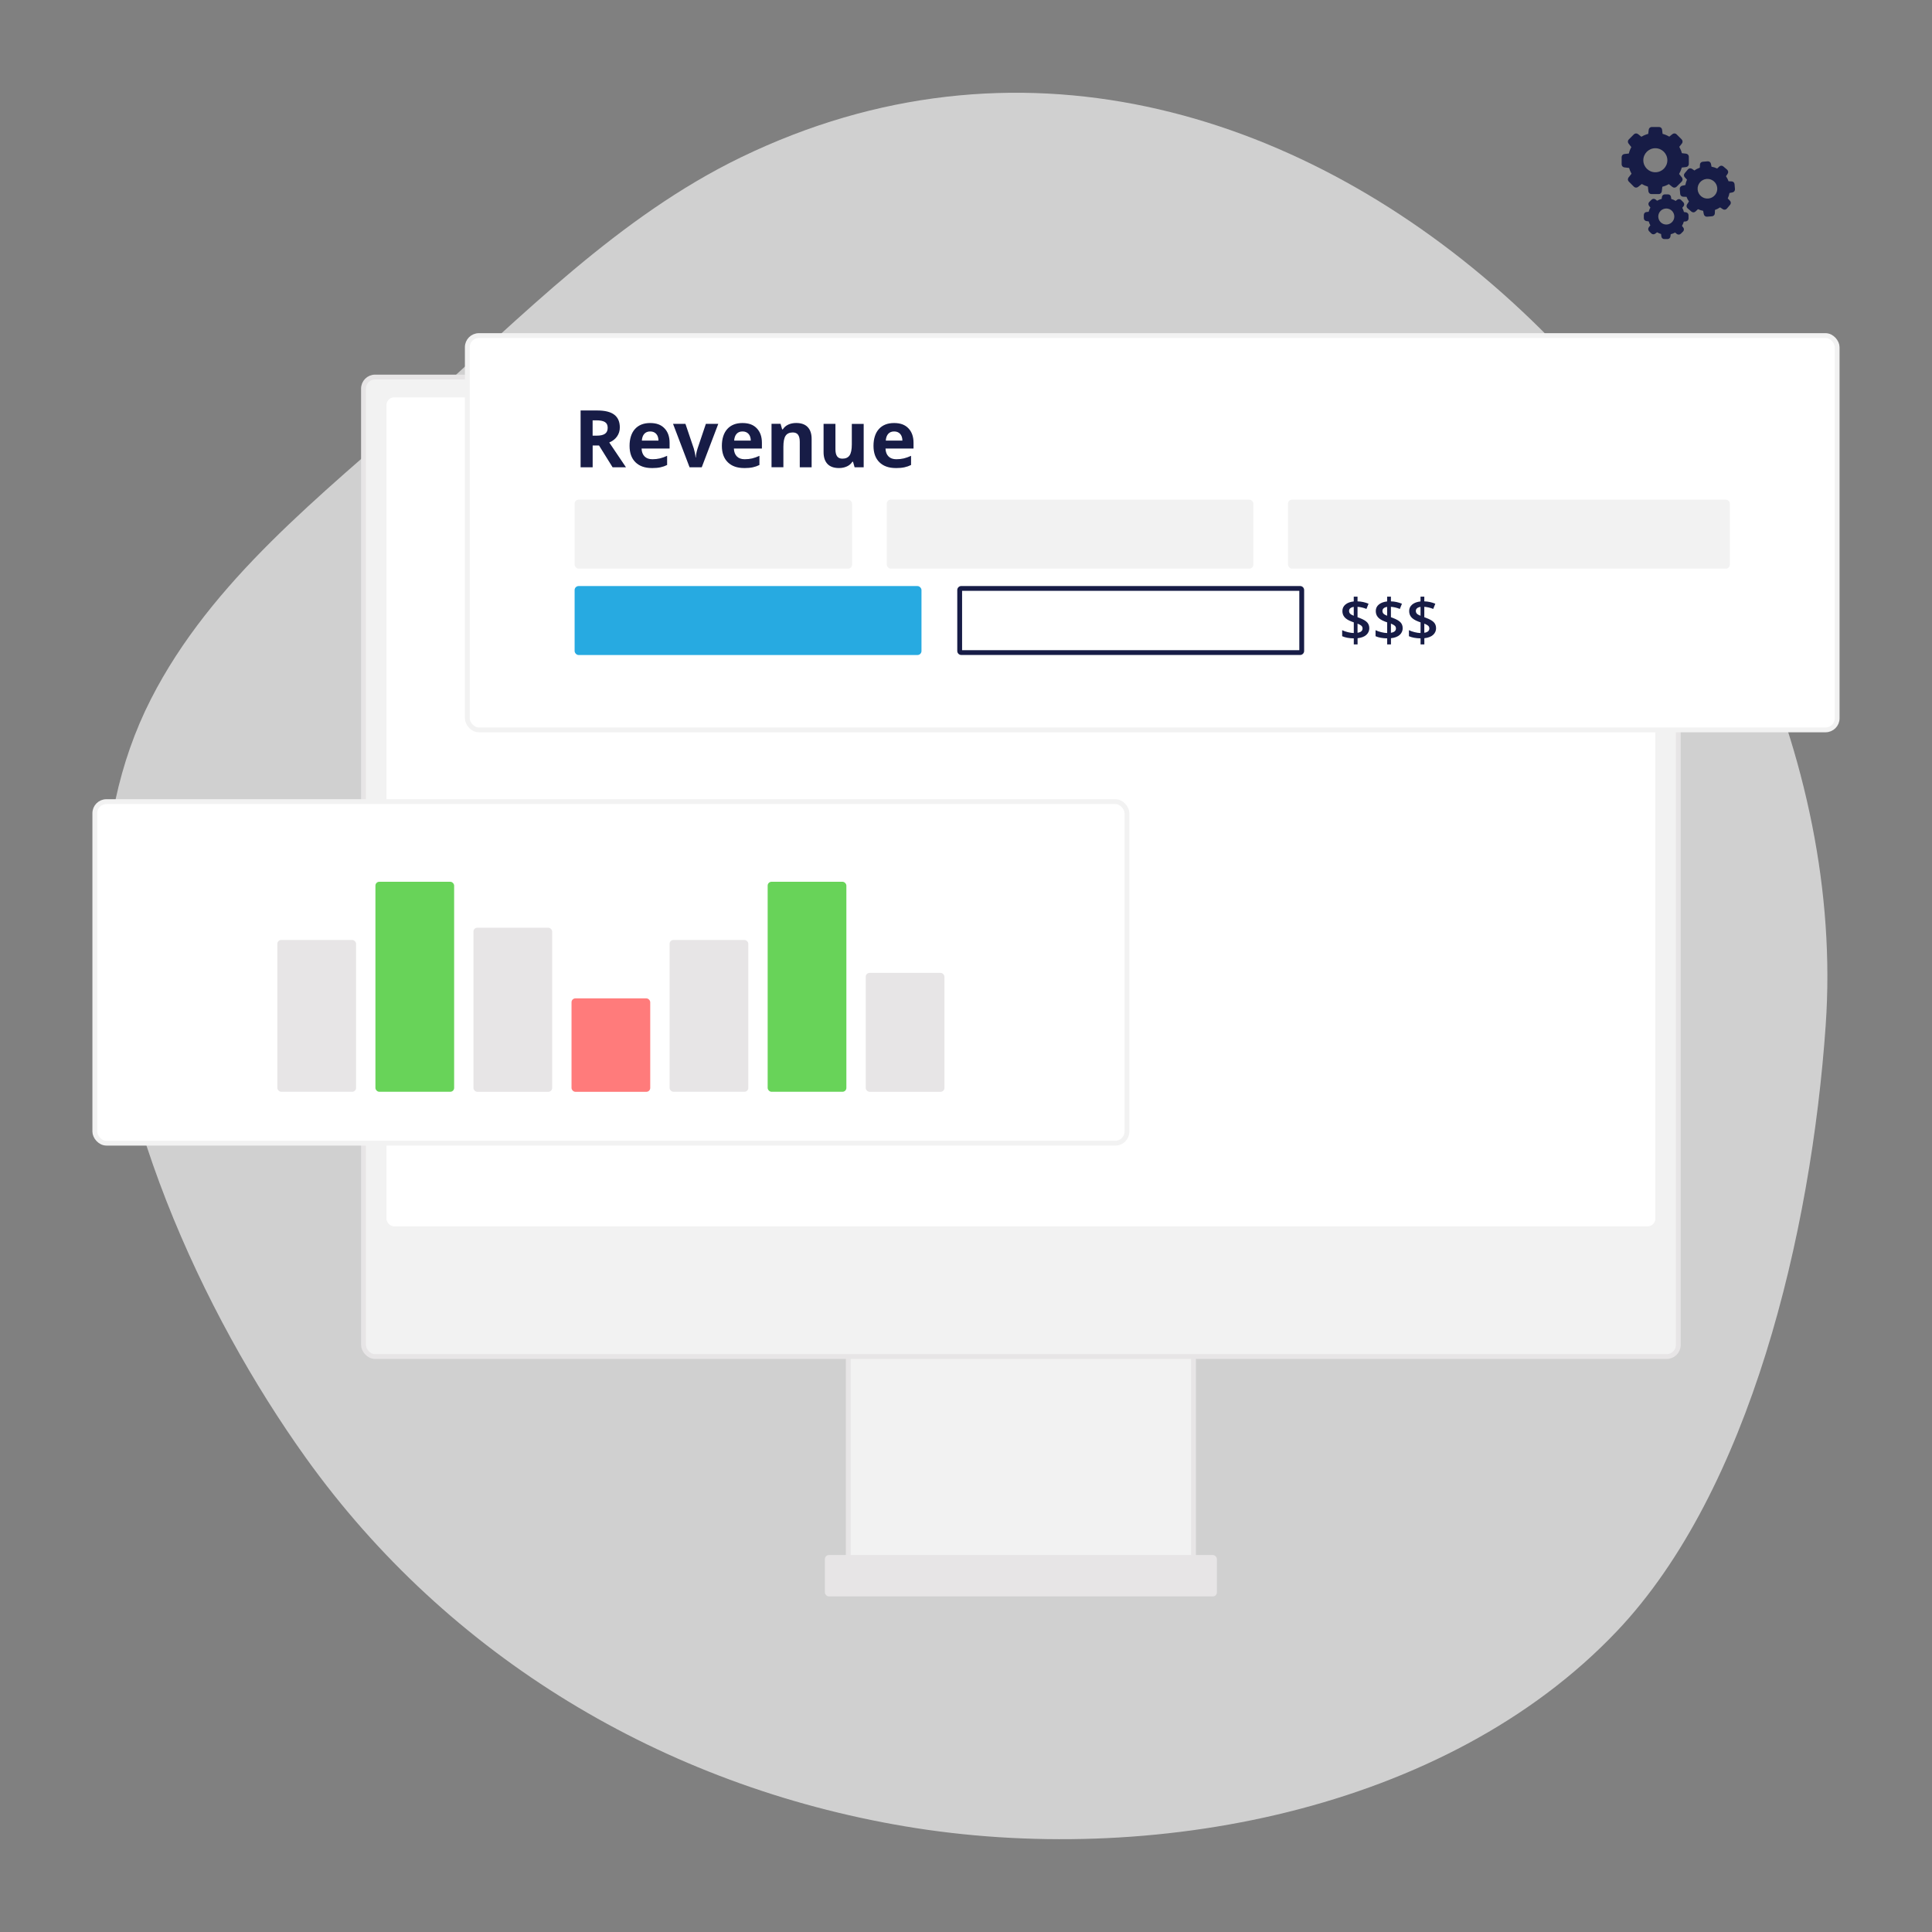 <?xml version="1.0" encoding="UTF-8"?><svg id="Layer_1" xmlns="http://www.w3.org/2000/svg" viewBox="0 0 500 500"><rect x="0" y="0" width="500" height="500" fill="#808080" stroke="none"/><defs><style>.cls-1{fill:#27aae1;}.cls-1,.cls-2,.cls-3,.cls-4,.cls-5,.cls-6,.cls-7,.cls-8,.cls-9{stroke-width:0px;}.cls-10{stroke:#efefef;stroke-width:.5px;}.cls-10,.cls-11,.cls-12{stroke-miterlimit:10;}.cls-10,.cls-12,.cls-9{fill:#fff;}.cls-11{stroke:#e7e5e6;}.cls-11,.cls-3,.cls-4{fill:#f2f2f2;}.cls-11,.cls-12{stroke-width:1.25px;}.cls-2{fill:#ff7b7b;}.cls-4{isolation:isolate;opacity:.7;}.cls-5{fill:#171c46;}.cls-6{fill:#f6f6f6;}.cls-7{fill:#e7e5e6;}.cls-12{stroke:#f2f2f2;}.cls-8{fill:#68d359;}</style></defs><path class="cls-4" d="M27.08,234.36c.03-18.81,3.61-37,11.97-53.41,15.68-30.78,44.01-52.71,69.8-75.68,26.26-23.39,51.28-49.24,82.92-64.56,141.71-68.63,290.24,87.63,280.72,224.6-3.74,53.84-19.57,120.53-54.03,156.83-44.31,46.69-120.93,61.19-184.27,50.51-62.36-10.51-118.06-43.76-155.01-95.33-26.77-37.37-52.2-92.44-52.11-142.96h0Z"/><path class="cls-5" d="M421.6,43.44c.15.53.37,1.04.64,1.52l-.77.97c-.25.32-.22.77.06,1.06l1.33,1.33c.29.29.74.31,1.06.06l.97-.76c.5.29,1.03.51,1.58.67l.14,1.24c.05.4.39.7.79.7h1.88c.4,0,.74-.3.79-.7l.14-1.2c.59-.15,1.16-.38,1.69-.68l.93.74c.32.25.77.22,1.06-.06l1.33-1.33c.29-.29.31-.74.06-1.06l-.73-.92c.3-.52.54-1.08.7-1.66l1.12-.13c.4-.05.7-.39.7-.79v-1.88c0-.4-.3-.74-.7-.79l-1.1-.13c-.15-.58-.38-1.13-.67-1.64l.68-.86c.25-.32.22-.77-.06-1.06l-1.32-1.32c-.29-.29-.74-.31-1.06-.06l-.83.66c-.54-.32-1.12-.56-1.73-.72l-.13-1.08c-.05-.4-.39-.7-.79-.7h-1.88c-.4,0-.74.3-.79.7l-.13,1.08c-.62.17-1.22.42-1.77.75l-.87-.69c-.32-.25-.77-.22-1.06.06l-1.33,1.33c-.29.29-.31.74-.06,1.06l.72.92c-.29.52-.51,1.08-.65,1.66l-1.16.13c-.4.05-.7.39-.7.79v1.88c0,.4.3.74.7.79l1.22.14ZM428.4,38.36c1.71,0,3.11,1.39,3.11,3.11s-1.39,3.11-3.11,3.11-3.11-1.39-3.11-3.11,1.39-3.11,3.11-3.11Z"/><path class="cls-5" d="M446.98,43.91l-.99-.84c-.31-.26-.76-.25-1.04.03l-.55.51c-.46-.22-.95-.38-1.46-.47l-.15-.76c-.08-.39-.44-.66-.84-.63l-1.29.11c-.4.03-.71.36-.72.76l-.03.77c-.5.18-.97.42-1.39.73l-.65-.43c-.33-.22-.78-.16-1.04.15l-.84,1c-.26.31-.25.76.03,1.04l.57.61c-.2.45-.34.92-.42,1.4l-.82.17c-.39.08-.66.44-.63.84l.11,1.29c.03.4.36.71.76.72l.88.03c.16.42.37.82.63,1.2l-.49.75c-.22.33-.16.78.15,1.04l.99.84c.31.26.76.25,1.04-.03l.65-.61c.42.2.87.35,1.33.43l.18.89c.08.39.44.66.84.63l1.29-.11c.4-.03.71-.36.72-.76l.03-.87c.47-.17.92-.39,1.33-.67l.71.47c.33.22.78.16,1.04-.15l.84-.99c.26-.31.25-.76-.03-1.04l-.58-.61c.21-.45.37-.92.45-1.4l.79-.16c.39-.08.66-.44.63-.84l-.11-1.29c-.03-.4-.36-.71-.76-.72l-.79-.03c-.16-.46-.38-.89-.66-1.3l.43-.65c.23-.33.16-.78-.14-1.04ZM442.1,51.38c-1.4.12-2.63-.92-2.75-2.32-.12-1.4.92-2.63,2.32-2.75,1.4-.12,2.63.92,2.75,2.32.12,1.4-.92,2.63-2.32,2.75Z"/><path class="cls-5" d="M426.12,54.86c-.4.04-.7.37-.7.77v.8c-.02.4.28.74.68.79l.59.08c.1.36.24.7.42,1.02l-.38.47c-.25.31-.23.76.05,1.04l.56.57c.28.29.73.32,1.04.07l.47-.36c.33.2.68.35,1.04.46l.06.6c.04.4.37.7.77.7h.8c.4.02.74-.28.79-.68l.07-.57c.4-.1.77-.25,1.13-.44l.44.36c.31.25.76.23,1.04-.05l.57-.56c.29-.28.32-.73.07-1.04l-.34-.44c.21-.35.37-.71.48-1.1l.52-.05c.4-.04.7-.37.7-.77v-.8c.02-.4-.28-.74-.68-.79l-.51-.07c-.1-.38-.24-.76-.43-1.1l.32-.39c.25-.31.23-.76-.05-1.04l-.56-.57c-.28-.29-.73-.32-1.04-.07l-.38.29c-.36-.22-.74-.38-1.15-.5l-.05-.49c-.04-.4-.37-.7-.77-.7h-.8c-.4-.02-.74.28-.79.68l-.06.49c-.42.11-.82.27-1.19.48l-.39-.32c-.31-.25-.76-.23-1.04.05l-.57.56c-.29.28-.32.73-.07,1.04l.34.43c-.2.35-.35.71-.45,1.1l-.55.06ZM431.26,53.96c1.14.01,2.06.95,2.05,2.1-.01,1.14-.95,2.06-2.1,2.05-1.14-.01-2.06-.95-2.05-2.1.01-1.14.95-2.06,2.1-2.05Z"/><rect class="cls-11" x="219.53" y="348.18" width="89.35" height="56.95"/><rect class="cls-7" x="213.48" y="402.44" width="101.45" height="10.71" rx="1.04" ry="1.04"/><rect class="cls-11" x="94.07" y="97.58" width="340.27" height="253.49" rx="3" ry="3"/><rect class="cls-9" x="100.01" y="102.84" width="328.39" height="214.54" rx="2" ry="2"/><rect class="cls-6" x="24.54" y="207.46" width="267.11" height="88.39" rx="3" ry="3"/><rect class="cls-12" x="24.54" y="207.46" width="267.11" height="88.39" rx="3" ry="3"/><rect class="cls-7" x="71.78" y="243.26" width="20.37" height="39.29" rx="1" ry="1"/><rect class="cls-8" x="97.16" y="228.2" width="20.37" height="54.35" rx="1" ry="1"/><rect class="cls-7" x="122.53" y="240.09" width="20.37" height="42.47" rx="1" ry="1"/><rect class="cls-2" x="147.91" y="258.38" width="20.37" height="24.18" rx="1" ry="1"/><rect class="cls-7" x="173.29" y="243.26" width="20.37" height="39.29" rx="1" ry="1"/><rect class="cls-8" x="198.67" y="228.2" width="20.37" height="54.35" rx="1" ry="1"/><rect class="cls-7" x="224.05" y="251.78" width="20.37" height="30.78" rx="1" ry="1"/><rect class="cls-10" x="120.94" y="86.85" width="354.51" height="102.04" rx="3" ry="3"/><path class="cls-5" d="M355.13,162.92c0,.85-.31,1.55-.93,2.1s-1.52.89-2.69,1.02v1.91h-1.17v-1.86c-1.45-.02-2.65-.25-3.58-.67v-1.86c.5.25,1.09.45,1.77.62s1.28.25,1.81.26v-3.29l-.74-.27c-.96-.37-1.66-.81-2.11-1.32-.44-.51-.66-1.15-.66-1.91,0-.81.32-1.48.95-2,.63-.52,1.48-.84,2.56-.95v-1.48h1.17v1.45c1.19.04,2.32.28,3.39.72l-.64,1.61c-.92-.36-1.84-.58-2.75-.65v3.2l.67.26c1.12.43,1.89.88,2.31,1.36s.64,1.06.64,1.74ZM348.89,157.64c0,.33.1.61.31.84.21.22.59.44,1.13.66v-2.74c-.47.07-.83.21-1.07.43s-.37.49-.37.81ZM353.05,163.05c0-.34-.12-.62-.36-.84-.24-.22-.64-.43-1.19-.64v2.81c1.03-.16,1.55-.6,1.55-1.33Z"/><path class="cls-5" d="M366.51,162.92c0,.85-.31,1.55-.93,2.1s-1.52.89-2.69,1.02v1.91h-1.17v-1.86c-1.45-.02-2.65-.25-3.58-.67v-1.86c.5.25,1.09.45,1.77.62s1.28.25,1.81.26v-3.29l-.74-.27c-.96-.37-1.66-.81-2.11-1.32-.44-.51-.66-1.15-.66-1.91,0-.81.32-1.48.95-2,.63-.52,1.48-.84,2.56-.95v-1.48h1.17v1.45c1.19.04,2.32.28,3.39.72l-.64,1.61c-.92-.36-1.84-.58-2.75-.65v3.2l.67.26c1.12.43,1.89.88,2.31,1.36s.64,1.06.64,1.74ZM360.27,157.64c0,.33.1.61.31.84.21.22.59.44,1.13.66v-2.74c-.47.07-.83.21-1.07.43s-.37.49-.37.81ZM364.44,163.05c0-.34-.12-.62-.36-.84-.24-.22-.64-.43-1.19-.64v2.81c1.03-.16,1.55-.6,1.55-1.33Z"/><path class="cls-5" d="M377.89,162.92c0,.85-.31,1.55-.93,2.1s-1.52.89-2.69,1.02v1.91h-1.17v-1.86c-1.45-.02-2.65-.25-3.58-.67v-1.86c.5.25,1.09.45,1.77.62s1.28.25,1.81.26v-3.29l-.74-.27c-.96-.37-1.66-.81-2.11-1.32-.44-.51-.66-1.15-.66-1.91,0-.81.32-1.48.95-2,.63-.52,1.48-.84,2.56-.95v-1.48h1.17v1.45c1.19.04,2.32.28,3.39.72l-.64,1.61c-.92-.36-1.84-.58-2.75-.65v3.2l.67.26c1.12.43,1.89.88,2.31,1.36s.64,1.06.64,1.74ZM371.66,157.64c0,.33.1.61.31.84.21.22.59.44,1.13.66v-2.74c-.47.07-.83.21-1.07.43s-.37.49-.37.81ZM375.82,163.05c0-.34-.12-.62-.36-.84-.24-.22-.64-.43-1.19-.64v2.81c1.03-.16,1.55-.6,1.55-1.33Z"/><rect class="cls-12" x="120.94" y="86.85" width="354.51" height="102.04" rx="3" ry="3"/><rect class="cls-3" x="148.7" y="129.31" width="71.81" height="17.85" rx="1.04" ry="1.04" transform="translate(369.22 276.47) rotate(-180)"/><rect class="cls-3" x="229.49" y="129.31" width="94.88" height="17.85" rx="1.04" ry="1.04" transform="translate(553.86 276.47) rotate(-180)"/><rect class="cls-1" x="148.7" y="151.66" width="89.77" height="17.85" rx="1.04" ry="1.04" transform="translate(387.18 321.18) rotate(-180)"/><path class="cls-5" d="M336.26,152.91v15.35h-87.27v-15.35h87.27M336.47,151.66h-87.69c-.57,0-1.04.47-1.04,1.04v15.77c0,.57.47,1.04,1.04,1.04h87.69c.57,0,1.04-.47,1.04-1.04v-15.77c0-.57-.47-1.04-1.04-1.04h0Z"/><rect class="cls-3" x="333.35" y="129.31" width="114.35" height="17.85" rx="1.04" ry="1.04" transform="translate(781.04 276.47) rotate(-180)"/><path class="cls-5" d="M153.38,115.29v5.64h-3.12v-14.7h4.28c2,0,3.48.36,4.43,1.09.96.73,1.44,1.83,1.44,3.31,0,.86-.24,1.63-.71,2.31s-1.15,1.2-2.02,1.58c2.21,3.31,3.65,5.44,4.32,6.41h-3.46l-3.51-5.64h-1.66ZM153.38,112.75h1.01c.99,0,1.71-.16,2.18-.49.47-.33.7-.84.7-1.55s-.24-1.19-.72-1.49c-.48-.29-1.22-.44-2.23-.44h-.95v3.97Z"/><path class="cls-5" d="M168.7,121.13c-1.81,0-3.22-.5-4.24-1.5-1.02-1-1.53-2.41-1.53-4.24s.47-3.34,1.41-4.37c.94-1.03,2.24-1.54,3.91-1.54s2.83.45,3.71,1.36,1.33,2.16,1.33,3.75v1.49h-7.25c.03.87.29,1.55.77,2.04.48.49,1.16.73,2.03.73.68,0,1.32-.07,1.92-.21s1.23-.37,1.89-.67v2.37c-.54.27-1.11.47-1.72.6s-1.35.2-2.23.2ZM168.27,111.66c-.65,0-1.16.21-1.53.62s-.58,1-.63,1.75h4.3c-.01-.76-.21-1.34-.59-1.75s-.9-.62-1.55-.62Z"/><path class="cls-5" d="M178.46,120.93l-4.28-11.24h3.21l2.17,6.41c.24.81.39,1.58.45,2.3h.06c.03-.64.18-1.41.45-2.3l2.16-6.41h3.21l-4.28,11.24h-3.15Z"/><path class="cls-5" d="M192.59,121.13c-1.81,0-3.22-.5-4.24-1.5-1.02-1-1.53-2.41-1.53-4.24s.47-3.34,1.41-4.37c.94-1.03,2.24-1.54,3.91-1.54s2.83.45,3.71,1.36,1.33,2.16,1.33,3.75v1.49h-7.25c.03.87.29,1.55.77,2.04.48.49,1.16.73,2.03.73.68,0,1.32-.07,1.92-.21s1.23-.37,1.89-.67v2.37c-.54.27-1.11.47-1.72.6s-1.35.2-2.23.2ZM192.16,111.66c-.65,0-1.16.21-1.53.62s-.58,1-.63,1.75h4.3c-.01-.76-.21-1.34-.59-1.75s-.9-.62-1.55-.62Z"/><path class="cls-5" d="M210.05,120.93h-3.07v-6.57c0-.81-.14-1.42-.43-1.83-.29-.41-.75-.61-1.38-.61-.86,0-1.48.29-1.86.86s-.57,1.52-.57,2.85v5.29h-3.07v-11.24h2.34l.41,1.44h.17c.34-.54.81-.95,1.41-1.23.6-.28,1.28-.42,2.05-.42,1.31,0,2.3.35,2.98,1.06.68.71,1.02,1.73,1.02,3.06v7.33Z"/><path class="cls-5" d="M221.17,120.93l-.41-1.44h-.16c-.33.52-.79.93-1.4,1.21s-1.29.43-2.06.43c-1.32,0-2.32-.35-2.99-1.06-.67-.71-1.01-1.72-1.01-3.05v-7.33h3.07v6.57c0,.81.14,1.42.43,1.83.29.41.75.61,1.38.61.86,0,1.48-.29,1.86-.86s.57-1.52.57-2.85v-5.29h3.07v11.24h-2.35Z"/><path class="cls-5" d="M231.83,121.13c-1.81,0-3.22-.5-4.24-1.5-1.02-1-1.53-2.41-1.53-4.24s.47-3.34,1.41-4.37c.94-1.03,2.24-1.54,3.91-1.54s2.83.45,3.71,1.36,1.33,2.16,1.33,3.75v1.49h-7.25c.03.87.29,1.55.77,2.04.48.49,1.16.73,2.03.73.68,0,1.32-.07,1.92-.21s1.23-.37,1.89-.67v2.37c-.54.27-1.11.47-1.72.6s-1.35.2-2.23.2ZM231.4,111.66c-.65,0-1.16.21-1.53.62s-.58,1-.63,1.75h4.3c-.01-.76-.21-1.34-.59-1.75s-.9-.62-1.55-.62Z"/><path class="cls-5" d="M354.38,162.54c0,.71-.26,1.3-.78,1.77s-1.28.75-2.26.86v1.6h-.98v-1.56c-1.22-.02-2.22-.21-3.01-.56v-1.56c.42.21.92.38,1.49.52s1.07.21,1.52.22v-2.76l-.62-.23c-.81-.31-1.4-.68-1.77-1.11-.37-.43-.56-.96-.56-1.6,0-.68.26-1.24.79-1.68.53-.44,1.25-.7,2.15-.8v-1.24h.98v1.22c1,.03,1.95.24,2.85.61l-.54,1.35c-.77-.31-1.54-.49-2.31-.55v2.69l.56.21c.94.36,1.58.74,1.94,1.14s.54.89.54,1.46ZM349.14,158.11c0,.28.09.51.26.7.18.19.49.37.95.55v-2.3c-.39.06-.69.18-.9.36s-.31.41-.31.68ZM352.63,162.65c0-.29-.1-.52-.3-.71-.2-.18-.53-.36-1-.54v2.36c.87-.13,1.3-.51,1.3-1.12Z"/><path class="cls-5" d="M363.02,162.54c0,.71-.26,1.3-.78,1.77s-1.28.75-2.26.86v1.6h-.98v-1.56c-1.22-.02-2.22-.21-3.01-.56v-1.56c.42.21.92.38,1.49.52s1.07.21,1.52.22v-2.76l-.62-.23c-.81-.31-1.4-.68-1.77-1.11-.37-.43-.56-.96-.56-1.6,0-.68.26-1.24.79-1.68.53-.44,1.25-.7,2.15-.8v-1.24h.98v1.22c1,.03,1.95.24,2.85.61l-.54,1.35c-.77-.31-1.54-.49-2.31-.55v2.69l.56.21c.94.36,1.58.74,1.94,1.14s.54.89.54,1.46ZM357.78,158.11c0,.28.09.51.26.7.18.19.49.37.95.55v-2.3c-.39.06-.69.18-.9.36s-.31.41-.31.68ZM361.27,162.65c0-.29-.1-.52-.3-.71-.2-.18-.53-.36-1-.54v2.36c.87-.13,1.3-.51,1.3-1.12Z"/><path class="cls-5" d="M371.66,162.54c0,.71-.26,1.3-.78,1.77s-1.28.75-2.26.86v1.6h-.98v-1.56c-1.22-.02-2.22-.21-3.01-.56v-1.56c.42.21.92.38,1.49.52s1.07.21,1.52.22v-2.76l-.62-.23c-.81-.31-1.4-.68-1.77-1.11-.37-.43-.56-.96-.56-1.6,0-.68.26-1.24.79-1.68.53-.44,1.25-.7,2.15-.8v-1.24h.98v1.22c1,.03,1.95.24,2.85.61l-.54,1.35c-.77-.31-1.54-.49-2.31-.55v2.69l.56.21c.94.36,1.58.74,1.94,1.14s.54.89.54,1.46ZM366.42,158.11c0,.28.09.51.26.7.18.19.49.37.95.55v-2.3c-.39.06-.69.18-.9.36s-.31.41-.31.68ZM369.91,162.65c0-.29-.1-.52-.3-.71-.2-.18-.53-.36-1-.54v2.36c.87-.13,1.3-.51,1.3-1.12Z"/></svg>
